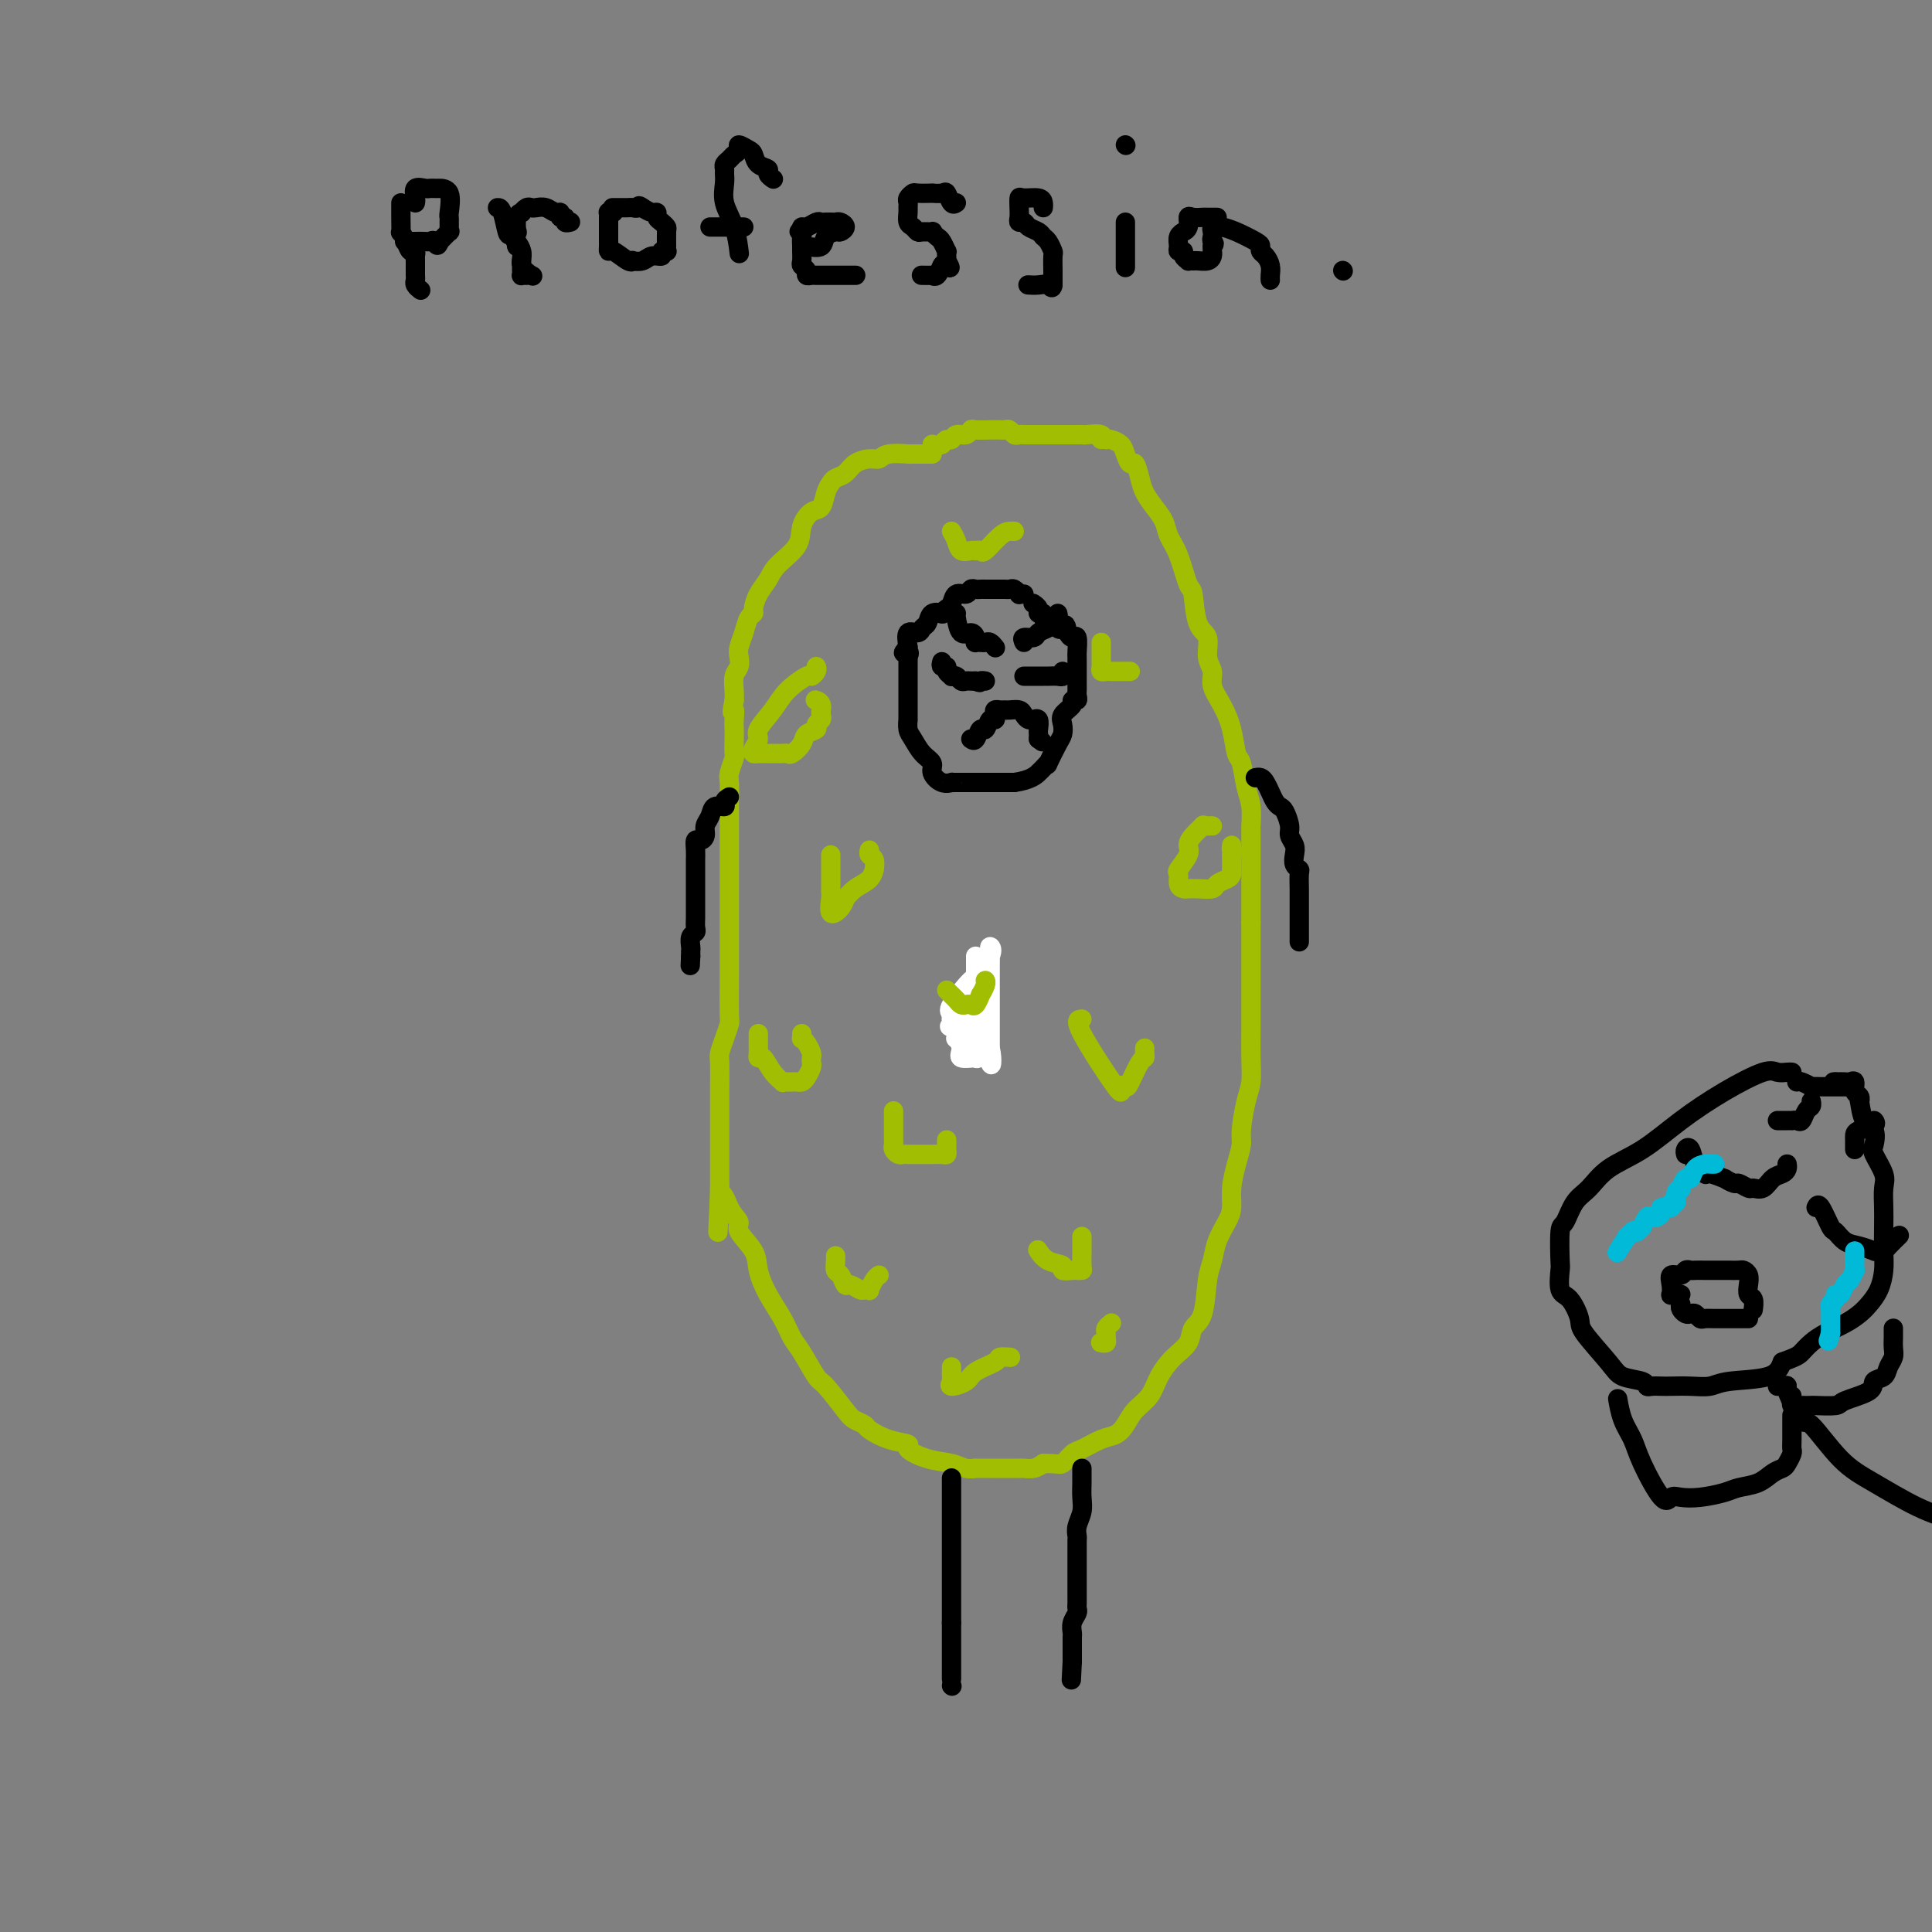 <svg viewBox='0 0 400 400' version='1.1' xmlns='http://www.w3.org/2000/svg' xmlns:xlink='http://www.w3.org/1999/xlink'><rect x="0" y="0" width="400" height="400" fill="#808080" stroke="none"/><g fill='none' stroke='#A1BE02' stroke-width='4' stroke-linecap='round' stroke-linejoin='round'><path d='M193,94c-0.321,0.000 -0.643,0.000 -1,0c-0.357,-0.000 -0.750,-0.001 -1,0c-0.250,0.001 -0.357,0.004 -1,0c-0.643,-0.004 -1.823,-0.016 -2,0c-0.177,0.016 0.651,0.059 0,0c-0.651,-0.059 -2.779,-0.219 -4,0c-1.221,0.219 -1.535,0.818 -2,1c-0.465,0.182 -1.080,-0.054 -2,0c-0.920,0.054 -2.145,0.397 -3,1c-0.855,0.603 -1.342,1.465 -2,2c-0.658,0.535 -1.488,0.744 -2,1c-0.512,0.256 -0.705,0.560 -1,1c-0.295,0.440 -0.692,1.016 -1,2c-0.308,0.984 -0.527,2.378 -1,3c-0.473,0.622 -1.201,0.473 -2,1c-0.799,0.527 -1.671,1.729 -2,3c-0.329,1.271 -0.117,2.610 -1,4c-0.883,1.390 -2.863,2.831 -4,4c-1.137,1.169 -1.432,2.066 -2,3c-0.568,0.934 -1.409,1.905 -2,3c-0.591,1.095 -0.933,2.313 -1,3c-0.067,0.687 0.139,0.841 0,1c-0.139,0.159 -0.625,0.322 -1,1c-0.375,0.678 -0.640,1.871 -1,3c-0.360,1.129 -0.814,2.193 -1,3c-0.186,0.807 -0.102,1.357 0,2c0.102,0.643 0.223,1.378 0,2c-0.223,0.622 -0.791,1.129 -1,2c-0.209,0.871 -0.060,2.106 0,3c0.060,0.894 0.030,1.447 0,2'/><path d='M152,145c-0.774,3.762 -0.208,2.168 0,2c0.208,-0.168 0.057,1.091 0,2c-0.057,0.909 -0.019,1.469 0,2c0.019,0.531 0.019,1.032 0,2c-0.019,0.968 -0.058,2.401 0,3c0.058,0.599 0.212,0.363 0,1c-0.212,0.637 -0.789,2.146 -1,3c-0.211,0.854 -0.057,1.051 0,2c0.057,0.949 0.015,2.648 0,4c-0.015,1.352 -0.004,2.356 0,3c0.004,0.644 0.001,0.927 0,2c-0.001,1.073 -0.000,2.937 0,4c0.000,1.063 0.000,1.326 0,2c-0.000,0.674 0.000,1.758 0,3c-0.000,1.242 -0.000,2.641 0,4c0.000,1.359 0.001,2.677 0,5c-0.001,2.323 -0.003,5.650 0,8c0.003,2.350 0.011,3.722 0,6c-0.011,2.278 -0.041,5.461 0,7c0.041,1.539 0.155,1.432 0,2c-0.155,0.568 -0.577,1.809 -1,3c-0.423,1.191 -0.845,2.332 -1,3c-0.155,0.668 -0.041,0.864 0,2c0.041,1.136 0.011,3.212 0,5c-0.011,1.788 -0.003,3.288 0,5c0.003,1.712 0.001,3.635 0,5c-0.001,1.365 -0.000,2.170 0,3c0.000,0.830 0.000,1.685 0,3c-0.000,1.315 -0.000,3.090 0,4c0.000,0.910 0.000,0.955 0,1'/><path d='M149,246c-0.550,16.287 -0.424,6.506 0,3c0.424,-3.506 1.146,-0.736 2,1c0.854,1.736 1.842,2.438 2,3c0.158,0.562 -0.512,0.985 0,2c0.512,1.015 2.206,2.621 3,4c0.794,1.379 0.687,2.530 1,4c0.313,1.470 1.047,3.259 2,5c0.953,1.741 2.126,3.432 3,5c0.874,1.568 1.449,3.012 2,4c0.551,0.988 1.078,1.522 2,3c0.922,1.478 2.240,3.902 3,5c0.760,1.098 0.961,0.871 2,2c1.039,1.129 2.916,3.616 4,5c1.084,1.384 1.374,1.667 2,2c0.626,0.333 1.587,0.718 2,1c0.413,0.282 0.279,0.461 1,1c0.721,0.539 2.297,1.440 4,2c1.703,0.560 3.533,0.781 4,1c0.467,0.219 -0.431,0.437 0,1c0.431,0.563 2.190,1.471 4,2c1.810,0.529 3.673,0.678 5,1c1.327,0.322 2.120,0.818 3,1c0.880,0.182 1.848,0.049 2,0c0.152,-0.049 -0.513,-0.013 0,0c0.513,0.013 2.202,0.003 3,0c0.798,-0.003 0.703,-0.000 1,0c0.297,0.000 0.986,-0.003 2,0c1.014,0.003 2.354,0.011 3,0c0.646,-0.011 0.597,-0.041 1,0c0.403,0.041 1.258,0.155 2,0c0.742,-0.155 1.371,-0.577 2,-1'/><path d='M216,303c3.278,-0.042 3.473,0.354 4,0c0.527,-0.354 1.387,-1.459 2,-2c0.613,-0.541 0.978,-0.518 2,-1c1.022,-0.482 2.700,-1.468 4,-2c1.300,-0.532 2.220,-0.609 3,-1c0.780,-0.391 1.419,-1.094 2,-2c0.581,-0.906 1.105,-2.013 2,-3c0.895,-0.987 2.161,-1.854 3,-3c0.839,-1.146 1.251,-2.571 2,-4c0.749,-1.429 1.836,-2.861 3,-4c1.164,-1.139 2.406,-1.984 3,-3c0.594,-1.016 0.539,-2.203 1,-3c0.461,-0.797 1.436,-1.203 2,-3c0.564,-1.797 0.715,-4.983 1,-7c0.285,-2.017 0.702,-2.863 1,-4c0.298,-1.137 0.475,-2.565 1,-4c0.525,-1.435 1.399,-2.878 2,-4c0.601,-1.122 0.931,-1.925 1,-3c0.069,-1.075 -0.122,-2.423 0,-4c0.122,-1.577 0.558,-3.383 1,-5c0.442,-1.617 0.889,-3.046 1,-4c0.111,-0.954 -0.114,-1.433 0,-3c0.114,-1.567 0.566,-4.222 1,-6c0.434,-1.778 0.848,-2.678 1,-4c0.152,-1.322 0.041,-3.064 0,-5c-0.041,-1.936 -0.011,-4.064 0,-6c0.011,-1.936 0.003,-3.679 0,-5c-0.003,-1.321 -0.001,-2.220 0,-4c0.001,-1.780 0.000,-4.441 0,-6c-0.000,-1.559 -0.000,-2.017 0,-3c0.000,-0.983 0.000,-2.492 0,-4'/><path d='M259,191c-0.000,-6.034 -0.000,-4.619 0,-5c0.000,-0.381 0.001,-2.559 0,-4c-0.001,-1.441 -0.003,-2.144 0,-4c0.003,-1.856 0.012,-4.865 0,-6c-0.012,-1.135 -0.045,-0.395 0,-1c0.045,-0.605 0.167,-2.555 0,-4c-0.167,-1.445 -0.625,-2.385 -1,-4c-0.375,-1.615 -0.669,-3.906 -1,-5c-0.331,-1.094 -0.700,-0.992 -1,-2c-0.300,-1.008 -0.529,-3.125 -1,-5c-0.471,-1.875 -1.182,-3.507 -2,-5c-0.818,-1.493 -1.743,-2.847 -2,-4c-0.257,-1.153 0.152,-2.107 0,-3c-0.152,-0.893 -0.866,-1.726 -1,-3c-0.134,-1.274 0.312,-2.987 0,-4c-0.312,-1.013 -1.383,-1.324 -2,-3c-0.617,-1.676 -0.780,-4.717 -1,-6c-0.220,-1.283 -0.495,-0.808 -1,-2c-0.505,-1.192 -1.238,-4.052 -2,-6c-0.762,-1.948 -1.552,-2.985 -2,-4c-0.448,-1.015 -0.554,-2.007 -1,-3c-0.446,-0.993 -1.233,-1.988 -2,-3c-0.767,-1.012 -1.515,-2.042 -2,-3c-0.485,-0.958 -0.706,-1.843 -1,-3c-0.294,-1.157 -0.660,-2.587 -1,-3c-0.340,-0.413 -0.655,0.190 -1,0c-0.345,-0.190 -0.721,-1.175 -1,-2c-0.279,-0.825 -0.460,-1.491 -1,-2c-0.540,-0.509 -1.440,-0.860 -2,-1c-0.560,-0.140 -0.780,-0.070 -1,0'/><path d='M229,91c-1.201,-0.713 -1.203,0.005 -1,0c0.203,-0.005 0.613,-0.733 0,-1c-0.613,-0.267 -2.247,-0.071 -3,0c-0.753,0.071 -0.623,0.019 -1,0c-0.377,-0.019 -1.260,-0.005 -2,0c-0.740,0.005 -1.336,0.001 -2,0c-0.664,-0.001 -1.396,-0.001 -2,0c-0.604,0.001 -1.079,0.001 -2,0c-0.921,-0.001 -2.288,-0.004 -3,0c-0.712,0.004 -0.768,0.015 -1,0c-0.232,-0.015 -0.639,-0.057 -1,0c-0.361,0.057 -0.675,0.211 -1,0c-0.325,-0.211 -0.663,-0.789 -1,-1c-0.337,-0.211 -0.675,-0.056 -1,0c-0.325,0.056 -0.636,0.014 -1,0c-0.364,-0.014 -0.779,0.000 -1,0c-0.221,-0.000 -0.248,-0.015 -1,0c-0.752,0.015 -2.229,0.061 -3,0c-0.771,-0.061 -0.837,-0.227 -1,0c-0.163,0.227 -0.425,0.848 -1,1c-0.575,0.152 -1.463,-0.165 -2,0c-0.537,0.165 -0.721,0.814 -1,1c-0.279,0.186 -0.651,-0.090 -1,0c-0.349,0.090 -0.674,0.545 -1,1'/><path d='M195,92c-1.536,0.464 -1.875,0.125 -2,0c-0.125,-0.125 -0.036,-0.036 0,0c0.036,0.036 0.018,0.018 0,0'/><path d='M169,138c0.111,0.292 0.221,0.583 0,1c-0.221,0.417 -0.775,0.959 -1,1c-0.225,0.041 -0.122,-0.418 -1,0c-0.878,0.418 -2.736,1.712 -4,3c-1.264,1.288 -1.933,2.569 -3,4c-1.067,1.431 -2.532,3.010 -3,4c-0.468,0.990 0.063,1.390 0,2c-0.063,0.610 -0.718,1.431 -1,2c-0.282,0.569 -0.192,0.884 0,1c0.192,0.116 0.485,0.031 1,0c0.515,-0.031 1.250,-0.007 2,0c0.750,0.007 1.514,-0.004 2,0c0.486,0.004 0.692,0.022 1,0c0.308,-0.022 0.717,-0.086 1,0c0.283,0.086 0.439,0.321 1,0c0.561,-0.321 1.527,-1.199 2,-2c0.473,-0.801 0.452,-1.524 1,-2c0.548,-0.476 1.663,-0.705 2,-1c0.337,-0.295 -0.106,-0.656 0,-1c0.106,-0.344 0.759,-0.669 1,-1c0.241,-0.331 0.069,-0.666 0,-1c-0.069,-0.334 -0.034,-0.667 0,-1'/><path d='M170,147c0.400,-1.533 -0.600,-1.867 -1,-2c-0.400,-0.133 -0.200,-0.067 0,0'/><path d='M172,177c0.000,0.338 0.000,0.675 0,1c-0.000,0.325 -0.000,0.637 0,1c0.000,0.363 0.000,0.777 0,1c-0.000,0.223 -0.002,0.253 0,1c0.002,0.747 0.007,2.209 0,3c-0.007,0.791 -0.026,0.912 0,1c0.026,0.088 0.097,0.144 0,1c-0.097,0.856 -0.361,2.510 0,3c0.361,0.490 1.347,-0.186 2,-1c0.653,-0.814 0.974,-1.767 1,-2c0.026,-0.233 -0.242,0.255 0,0c0.242,-0.255 0.994,-1.252 2,-2c1.006,-0.748 2.266,-1.247 3,-2c0.734,-0.753 0.943,-1.761 1,-2c0.057,-0.239 -0.037,0.289 0,0c0.037,-0.289 0.206,-1.397 0,-2c-0.206,-0.603 -0.786,-0.701 -1,-1c-0.214,-0.299 -0.061,-0.800 0,-1c0.061,-0.200 0.031,-0.100 0,0'/><path d='M251,171c-0.296,-0.013 -0.591,-0.025 -1,0c-0.409,0.025 -0.931,0.088 -1,0c-0.069,-0.088 0.314,-0.328 0,0c-0.314,0.328 -1.324,1.225 -2,2c-0.676,0.775 -1.019,1.430 -1,2c0.019,0.570 0.400,1.057 0,2c-0.400,0.943 -1.581,2.344 -2,3c-0.419,0.656 -0.075,0.568 0,1c0.075,0.432 -0.119,1.383 0,2c0.119,0.617 0.550,0.898 1,1c0.450,0.102 0.917,0.024 1,0c0.083,-0.024 -0.220,0.005 0,0c0.220,-0.005 0.963,-0.042 2,0c1.037,0.042 2.369,0.165 3,0c0.631,-0.165 0.561,-0.618 1,-1c0.439,-0.382 1.385,-0.694 2,-1c0.615,-0.306 0.897,-0.607 1,-1c0.103,-0.393 0.028,-0.879 0,-1c-0.028,-0.121 -0.007,0.122 0,0c0.007,-0.122 0.002,-0.610 0,-1c-0.002,-0.390 -0.001,-0.683 0,-1c0.001,-0.317 0.000,-0.659 0,-1'/><path d='M255,177c0.619,-1.250 0.167,-0.875 0,-1c-0.167,-0.125 -0.048,-0.750 0,-1c0.048,-0.250 0.024,-0.125 0,0'/><path d='M201,205c-0.196,0.461 -0.392,0.921 -1,1c-0.608,0.079 -1.627,-0.225 -2,0c-0.373,0.225 -0.101,0.978 0,2c0.101,1.022 0.030,2.312 0,3c-0.030,0.688 -0.019,0.773 0,1c0.019,0.227 0.047,0.598 0,1c-0.047,0.402 -0.170,0.837 0,1c0.170,0.163 0.634,0.055 1,0c0.366,-0.055 0.634,-0.056 1,0c0.366,0.056 0.830,0.169 1,0c0.170,-0.169 0.046,-0.622 0,-1c-0.046,-0.378 -0.012,-0.682 0,-1c0.012,-0.318 0.003,-0.649 0,-1c-0.003,-0.351 -0.001,-0.721 0,-1c0.001,-0.279 0.000,-0.467 0,-1c-0.000,-0.533 -0.000,-1.413 0,-2c0.000,-0.587 0.000,-0.882 0,-1c-0.000,-0.118 -0.000,-0.059 0,0'/><path d='M157,214c0.001,0.753 0.003,1.506 0,2c-0.003,0.494 -0.009,0.730 0,1c0.009,0.270 0.035,0.573 0,1c-0.035,0.427 -0.129,0.976 0,1c0.129,0.024 0.482,-0.477 1,0c0.518,0.477 1.199,1.932 2,3c0.801,1.068 1.720,1.750 2,2c0.280,0.250 -0.080,0.067 0,0c0.080,-0.067 0.598,-0.020 1,0c0.402,0.020 0.686,0.013 1,0c0.314,-0.013 0.659,-0.031 1,0c0.341,0.031 0.680,0.110 1,0c0.320,-0.110 0.622,-0.410 1,-1c0.378,-0.590 0.830,-1.471 1,-2c0.170,-0.529 0.056,-0.706 0,-1c-0.056,-0.294 -0.053,-0.705 0,-1c0.053,-0.295 0.158,-0.475 0,-1c-0.158,-0.525 -0.578,-1.395 -1,-2c-0.422,-0.605 -0.845,-0.946 -1,-1c-0.155,-0.054 -0.042,0.178 0,0c0.042,-0.178 0.012,-0.765 0,-1c-0.012,-0.235 -0.006,-0.117 0,0'/><path d='M185,230c0.000,0.317 0.000,0.634 0,1c-0.000,0.366 -0.001,0.780 0,1c0.001,0.220 0.003,0.245 0,1c-0.003,0.755 -0.012,2.241 0,3c0.012,0.759 0.045,0.792 0,1c-0.045,0.208 -0.166,0.592 0,1c0.166,0.408 0.621,0.841 1,1c0.379,0.159 0.683,0.042 1,0c0.317,-0.042 0.647,-0.011 1,0c0.353,0.011 0.728,0.003 1,0c0.272,-0.003 0.441,-0.000 1,0c0.559,0.000 1.509,-0.003 2,0c0.491,0.003 0.524,0.011 1,0c0.476,-0.011 1.396,-0.040 2,0c0.604,0.040 0.894,0.151 1,0c0.106,-0.151 0.028,-0.562 0,-1c-0.028,-0.438 -0.008,-0.901 0,-1c0.008,-0.099 0.002,0.166 0,0c-0.002,-0.166 -0.001,-0.762 0,-1c0.001,-0.238 0.000,-0.119 0,0'/></g>
<g fill='none' stroke='#FFFFFF' stroke-width='4' stroke-linecap='round' stroke-linejoin='round'><path d='M202,198c-0.001,-0.020 -0.001,-0.041 0,0c0.001,0.041 0.004,0.143 0,1c-0.004,0.857 -0.015,2.468 0,3c0.015,0.532 0.056,-0.016 -1,1c-1.056,1.016 -3.210,3.595 -4,5c-0.790,1.405 -0.216,1.635 0,2c0.216,0.365 0.073,0.867 0,1c-0.073,0.133 -0.075,-0.101 0,0c0.075,0.101 0.228,0.536 0,1c-0.228,0.464 -0.835,0.957 0,0c0.835,-0.957 3.114,-3.364 4,-5c0.886,-1.636 0.381,-2.500 1,-4c0.619,-1.500 2.362,-3.637 3,-5c0.638,-1.363 0.171,-1.953 0,-2c-0.171,-0.047 -0.046,0.448 0,1c0.046,0.552 0.012,1.160 0,3c-0.012,1.840 -0.003,4.912 0,7c0.003,2.088 0.001,3.193 0,4c-0.001,0.807 -0.000,1.315 0,2c0.000,0.685 0.000,1.547 0,2c-0.000,0.453 -0.000,0.497 0,1c0.000,0.503 0.000,1.465 0,2c-0.000,0.535 -0.000,0.644 0,1c0.000,0.356 0.000,0.959 0,1c-0.000,0.041 -0.000,-0.479 0,-1'/><path d='M205,219c0.182,3.138 0.637,0.483 0,-2c-0.637,-2.483 -2.367,-4.795 -3,-6c-0.633,-1.205 -0.169,-1.302 0,-1c0.169,0.302 0.045,1.003 0,1c-0.045,-0.003 -0.009,-0.709 0,0c0.009,0.709 -0.009,2.832 0,4c0.009,1.168 0.046,1.379 0,2c-0.046,0.621 -0.174,1.651 0,2c0.174,0.349 0.649,0.018 0,0c-0.649,-0.018 -2.423,0.277 -3,0c-0.577,-0.277 0.041,-1.126 0,-2c-0.041,-0.874 -0.742,-1.774 -1,-2c-0.258,-0.226 -0.074,0.221 0,0c0.074,-0.221 0.037,-1.111 0,-2'/><path d='M198,213c-0.421,-1.094 0.528,-0.829 1,-1c0.472,-0.171 0.467,-0.778 1,-1c0.533,-0.222 1.605,-0.060 2,0c0.395,0.060 0.113,0.017 0,0c-0.113,-0.017 -0.056,-0.009 0,0'/></g>
<g fill='none' stroke='#A1BE02' stroke-width='4' stroke-linecap='round' stroke-linejoin='round'><path d='M215,259c-0.132,-0.204 -0.263,-0.409 0,0c0.263,0.409 0.921,1.430 2,2c1.079,0.570 2.580,0.689 3,1c0.420,0.311 -0.241,0.815 0,1c0.241,0.185 1.385,0.052 2,0c0.615,-0.052 0.701,-0.022 1,0c0.299,0.022 0.812,0.038 1,0c0.188,-0.038 0.050,-0.129 0,-1c-0.050,-0.871 -0.013,-2.521 0,-3c0.013,-0.479 0.004,0.212 0,0c-0.004,-0.212 -0.001,-1.326 0,-2c0.001,-0.674 0.000,-0.907 0,-1c-0.000,-0.093 -0.000,-0.047 0,0'/><path d='M224,211c-0.769,0.022 -1.539,0.044 0,3c1.539,2.956 5.386,8.844 7,11c1.614,2.156 0.997,0.578 1,0c0.003,-0.578 0.628,-0.158 1,0c0.372,0.158 0.492,0.053 1,-1c0.508,-1.053 1.404,-3.053 2,-4c0.596,-0.947 0.892,-0.842 1,-1c0.108,-0.158 0.029,-0.581 0,-1c-0.029,-0.419 -0.008,-0.834 0,-1c0.008,-0.166 0.004,-0.083 0,0'/><path d='M196,205c0.333,0.339 0.667,0.679 1,1c0.333,0.321 0.666,0.624 1,1c0.334,0.376 0.668,0.825 1,1c0.332,0.175 0.662,0.077 1,0c0.338,-0.077 0.683,-0.132 1,0c0.317,0.132 0.607,0.452 1,0c0.393,-0.452 0.890,-1.676 1,-2c0.110,-0.324 -0.166,0.253 0,0c0.166,-0.253 0.776,-1.337 1,-2c0.224,-0.663 0.064,-0.904 0,-1c-0.064,-0.096 -0.032,-0.048 0,0'/><path d='M182,264c-0.302,0.197 -0.605,0.394 -1,1c-0.395,0.606 -0.883,1.622 -1,2c-0.117,0.378 0.137,0.117 0,0c-0.137,-0.117 -0.667,-0.091 -1,0c-0.333,0.091 -0.471,0.247 -1,0c-0.529,-0.247 -1.448,-0.896 -2,-1c-0.552,-0.104 -0.736,0.336 -1,0c-0.264,-0.336 -0.607,-1.449 -1,-2c-0.393,-0.551 -0.837,-0.539 -1,-1c-0.163,-0.461 -0.044,-1.393 0,-2c0.044,-0.607 0.013,-0.888 0,-1c-0.013,-0.112 -0.006,-0.056 0,0'/><path d='M197,283c0.006,0.330 0.012,0.661 0,1c-0.012,0.339 -0.042,0.688 0,1c0.042,0.312 0.155,0.589 0,1c-0.155,0.411 -0.580,0.958 0,1c0.580,0.042 2.163,-0.419 3,-1c0.837,-0.581 0.929,-1.280 2,-2c1.071,-0.720 3.122,-1.461 4,-2c0.878,-0.539 0.582,-0.876 1,-1c0.418,-0.124 1.548,-0.035 2,0c0.452,0.035 0.226,0.018 0,0'/><path d='M228,278c-0.114,-0.024 -0.228,-0.048 0,0c0.228,0.048 0.797,0.167 1,0c0.203,-0.167 0.041,-0.619 0,-1c-0.041,-0.381 0.041,-0.690 0,-1c-0.041,-0.310 -0.203,-0.622 0,-1c0.203,-0.378 0.772,-0.822 1,-1c0.228,-0.178 0.114,-0.089 0,0'/><path d='M197,110c0.361,0.619 0.723,1.238 1,2c0.277,0.762 0.470,1.668 1,2c0.530,0.332 1.397,0.092 2,0c0.603,-0.092 0.942,-0.035 1,0c0.058,0.035 -0.164,0.048 0,0c0.164,-0.048 0.713,-0.156 1,0c0.287,0.156 0.312,0.578 1,0c0.688,-0.578 2.040,-2.155 3,-3c0.960,-0.845 1.528,-0.958 2,-1c0.472,-0.042 0.849,-0.012 1,0c0.151,0.012 0.075,0.006 0,0'/><path d='M228,133c-0.000,0.221 -0.001,0.441 0,1c0.001,0.559 0.003,1.456 0,2c-0.003,0.544 -0.012,0.734 0,1c0.012,0.266 0.044,0.607 0,1c-0.044,0.393 -0.163,0.837 0,1c0.163,0.163 0.608,0.044 1,0c0.392,-0.044 0.732,-0.012 1,0c0.268,0.012 0.464,0.003 1,0c0.536,-0.003 1.414,-0.001 2,0c0.586,0.001 0.882,0.000 1,0c0.118,-0.000 0.059,-0.000 0,0'/></g>
<g fill='none' stroke='#000000' stroke-width='4' stroke-linecap='round' stroke-linejoin='round'><path d='M197,306c0.000,0.458 0.000,0.916 0,1c0.000,0.084 0.000,-0.207 0,0c0.000,0.207 0.000,0.912 0,2c0.000,1.088 0.000,2.557 0,3c-0.000,0.443 0.000,-0.142 0,0c-0.000,0.142 0.000,1.011 0,2c0.000,0.989 0.000,2.100 0,3c0.000,0.900 0.000,1.590 0,2c0.000,0.410 -0.000,0.539 0,1c0.000,0.461 0.000,1.253 0,2c0.000,0.747 0.000,1.448 0,2c0.000,0.552 0.000,0.955 0,1c0.000,0.045 0.000,-0.269 0,0c0.000,0.269 0.000,1.122 0,2c0.000,0.878 0.000,1.780 0,2c0.000,0.220 -0.000,-0.243 0,0c0.000,0.243 -0.000,1.192 0,2c0.000,0.808 -0.000,1.473 0,2c0.000,0.527 -0.000,0.914 0,1c0.000,0.086 -0.000,-0.131 0,0c0.000,0.131 -0.000,0.609 0,1c0.000,0.391 0.000,0.696 0,1'/><path d='M197,336c0.000,5.067 0.000,2.735 0,2c0.000,-0.735 0.000,0.126 0,1c0.000,0.874 0.000,1.760 0,2c-0.000,0.240 0.000,-0.166 0,1c-0.000,1.166 0.000,3.905 0,5c0.000,1.095 0.000,0.548 0,0'/><path d='M197,349c0.000,0.000 0.100,0.100 0.1,0.1'/><path d='M224,304c-0.002,0.268 -0.004,0.537 0,1c0.004,0.463 0.015,1.122 0,2c-0.015,0.878 -0.057,1.975 0,3c0.057,1.025 0.211,1.980 0,3c-0.211,1.020 -0.789,2.107 -1,3c-0.211,0.893 -0.057,1.592 0,2c0.057,0.408 0.015,0.523 0,1c-0.015,0.477 -0.004,1.314 0,2c0.004,0.686 0.001,1.220 0,2c-0.001,0.780 -0.000,1.806 0,3c0.000,1.194 0.000,2.558 0,3c-0.000,0.442 -0.000,-0.036 0,0c0.000,0.036 0.001,0.586 0,1c-0.001,0.414 -0.004,0.691 0,1c0.004,0.309 0.015,0.650 0,1c-0.015,0.350 -0.057,0.709 0,1c0.057,0.291 0.211,0.516 0,1c-0.211,0.484 -0.789,1.229 -1,2c-0.211,0.771 -0.057,1.569 0,2c0.057,0.431 0.015,0.497 0,1c-0.015,0.503 -0.004,1.444 0,2c0.004,0.556 0.001,0.727 0,1c-0.001,0.273 -0.000,0.650 0,1c0.000,0.350 0.000,0.675 0,1'/><path d='M222,344c-0.333,6.667 -0.167,3.333 0,0'/><path d='M151,165c-0.478,0.297 -0.955,0.593 -1,1c-0.045,0.407 0.343,0.924 0,1c-0.343,0.076 -1.415,-0.291 -2,0c-0.585,0.291 -0.682,1.239 -1,2c-0.318,0.761 -0.856,1.334 -1,2c-0.144,0.666 0.105,1.425 0,2c-0.105,0.575 -0.564,0.966 -1,1c-0.436,0.034 -0.849,-0.288 -1,0c-0.151,0.288 -0.040,1.187 0,2c0.040,0.813 0.011,1.539 0,2c-0.011,0.461 -0.003,0.658 0,1c0.003,0.342 0.001,0.830 0,1c-0.001,0.170 -0.000,0.023 0,1c0.000,0.977 -0.000,3.077 0,4c0.000,0.923 0.001,0.667 0,1c-0.001,0.333 -0.004,1.254 0,2c0.004,0.746 0.015,1.317 0,2c-0.015,0.683 -0.057,1.479 0,2c0.057,0.521 0.211,0.766 0,1c-0.211,0.234 -0.789,0.458 -1,1c-0.211,0.542 -0.057,1.403 0,2c0.057,0.597 0.015,0.930 0,1c-0.015,0.070 -0.004,-0.123 0,0c0.004,0.123 0.002,0.561 0,1'/><path d='M143,198c-0.167,3.333 -0.083,1.667 0,0'/><path d='M260,161c-0.089,0.018 -0.179,0.036 0,0c0.179,-0.036 0.625,-0.125 1,0c0.375,0.125 0.677,0.466 1,1c0.323,0.534 0.665,1.263 1,2c0.335,0.737 0.663,1.482 1,2c0.337,0.518 0.682,0.810 1,1c0.318,0.190 0.607,0.277 1,1c0.393,0.723 0.889,2.081 1,3c0.111,0.919 -0.163,1.399 0,2c0.163,0.601 0.762,1.325 1,2c0.238,0.675 0.116,1.302 0,2c-0.116,0.698 -0.227,1.468 0,2c0.227,0.532 0.793,0.828 1,1c0.207,0.172 0.055,0.221 0,1c-0.055,0.779 -0.015,2.288 0,3c0.015,0.712 0.004,0.628 0,1c-0.004,0.372 -0.001,1.199 0,2c0.001,0.801 0.000,1.576 0,2c-0.000,0.424 -0.000,0.495 0,1c0.000,0.505 0.000,1.442 0,2c-0.000,0.558 -0.000,0.737 0,1c0.000,0.263 0.000,0.609 0,1c-0.000,0.391 -0.000,0.826 0,1c0.000,0.174 0.000,0.087 0,0'/><path d='M212,123c-0.447,-0.030 -0.893,-0.061 -1,0c-0.107,0.061 0.126,0.212 0,0c-0.126,-0.212 -0.611,-0.789 -1,-1c-0.389,-0.211 -0.682,-0.057 -1,0c-0.318,0.057 -0.663,0.015 -1,0c-0.337,-0.015 -0.668,-0.004 -1,0c-0.332,0.004 -0.666,0.001 -1,0c-0.334,-0.001 -0.667,-0.002 -1,0c-0.333,0.002 -0.666,0.005 -1,0c-0.334,-0.005 -0.671,-0.017 -1,0c-0.329,0.017 -0.652,0.064 -1,0c-0.348,-0.064 -0.723,-0.239 -1,0c-0.277,0.239 -0.457,0.891 -1,1c-0.543,0.109 -1.450,-0.324 -2,0c-0.550,0.324 -0.743,1.406 -1,2c-0.257,0.594 -0.580,0.702 -1,1c-0.420,0.298 -0.939,0.786 -1,1c-0.061,0.214 0.336,0.153 0,0c-0.336,-0.153 -1.404,-0.397 -2,0c-0.596,0.397 -0.721,1.435 -1,2c-0.279,0.565 -0.714,0.657 -1,1c-0.286,0.343 -0.423,0.939 -1,1c-0.577,0.061 -1.593,-0.411 -2,0c-0.407,0.411 -0.203,1.706 0,3'/><path d='M188,134c-1.856,1.866 -0.497,1.032 0,1c0.497,-0.032 0.133,0.740 0,1c-0.133,0.260 -0.036,0.010 0,0c0.036,-0.010 0.010,0.221 0,1c-0.010,0.779 -0.003,2.107 0,3c0.003,0.893 0.001,1.351 0,2c-0.001,0.649 -0.000,1.488 0,2c0.000,0.512 0.000,0.696 0,1c-0.000,0.304 -0.001,0.729 0,1c0.001,0.271 0.003,0.389 0,1c-0.003,0.611 -0.009,1.714 0,2c0.009,0.286 0.035,-0.247 0,0c-0.035,0.247 -0.130,1.273 0,2c0.130,0.727 0.485,1.155 1,2c0.515,0.845 1.189,2.107 2,3c0.811,0.893 1.758,1.416 2,2c0.242,0.584 -0.221,1.228 0,2c0.221,0.772 1.126,1.671 2,2c0.874,0.329 1.718,0.088 2,0c0.282,-0.088 0.001,-0.024 0,0c-0.001,0.024 0.276,0.006 1,0c0.724,-0.006 1.895,-0.002 3,0c1.105,0.002 2.144,0.000 3,0c0.856,-0.000 1.528,-0.000 2,0c0.472,0.000 0.742,0.000 1,0c0.258,-0.000 0.502,-0.000 1,0c0.498,0.000 1.249,0.000 2,0'/><path d='M210,162c3.464,-0.464 4.625,-1.623 5,-2c0.375,-0.377 -0.037,0.029 0,0c0.037,-0.029 0.521,-0.493 1,-1c0.479,-0.507 0.952,-1.056 1,-1c0.048,0.056 -0.329,0.717 0,0c0.329,-0.717 1.364,-2.811 2,-4c0.636,-1.189 0.873,-1.471 1,-2c0.127,-0.529 0.143,-1.304 0,-2c-0.143,-0.696 -0.445,-1.314 0,-2c0.445,-0.686 1.636,-1.441 2,-2c0.364,-0.559 -0.099,-0.923 0,-1c0.099,-0.077 0.758,0.134 1,0c0.242,-0.134 0.065,-0.612 0,-1c-0.065,-0.388 -0.017,-0.685 0,-1c0.017,-0.315 0.005,-0.647 0,-1c-0.005,-0.353 -0.001,-0.725 0,-1c0.001,-0.275 0.000,-0.453 0,-1c-0.000,-0.547 0.001,-1.465 0,-2c-0.001,-0.535 -0.003,-0.689 0,-1c0.003,-0.311 0.012,-0.779 0,-1c-0.012,-0.221 -0.044,-0.193 0,-1c0.044,-0.807 0.166,-2.448 0,-3c-0.166,-0.552 -0.619,-0.015 -1,0c-0.381,0.015 -0.691,-0.493 -1,-1'/><path d='M221,131c-0.319,-2.564 -0.615,-1.474 -1,-1c-0.385,0.474 -0.859,0.333 -1,0c-0.141,-0.333 0.049,-0.859 0,-1c-0.049,-0.141 -0.338,0.103 -1,0c-0.662,-0.103 -1.698,-0.553 -2,-1c-0.302,-0.447 0.129,-0.890 0,-1c-0.129,-0.110 -0.818,0.115 -1,0c-0.182,-0.115 0.143,-0.569 0,-1c-0.143,-0.431 -0.755,-0.837 -1,-1c-0.245,-0.163 -0.122,-0.081 0,0'/><path d='M195,137c-0.122,0.445 -0.244,0.890 0,1c0.244,0.110 0.853,-0.115 1,0c0.147,0.115 -0.168,0.571 0,1c0.168,0.429 0.819,0.833 1,1c0.181,0.167 -0.106,0.097 0,0c0.106,-0.097 0.607,-0.222 1,0c0.393,0.222 0.680,0.792 1,1c0.320,0.208 0.673,0.056 1,0c0.327,-0.056 0.626,-0.015 1,0c0.374,0.015 0.821,0.004 1,0c0.179,-0.004 0.089,-0.002 0,0'/><path d='M202,141c1.250,0.619 0.875,0.167 1,0c0.125,-0.167 0.750,-0.048 1,0c0.250,0.048 0.125,0.024 0,0'/><path d='M212,140c0.342,-0.000 0.683,-0.000 1,0c0.317,0.000 0.609,0.000 1,0c0.391,-0.000 0.882,-0.000 1,0c0.118,0.000 -0.136,0.001 0,0c0.136,-0.001 0.663,-0.004 1,0c0.337,0.004 0.482,0.015 1,0c0.518,-0.015 1.407,-0.056 2,0c0.593,0.056 0.890,0.207 1,0c0.110,-0.207 0.031,-0.774 0,-1c-0.031,-0.226 -0.016,-0.113 0,0'/><path d='M201,153c0.334,0.243 0.668,0.486 1,0c0.332,-0.486 0.664,-1.702 1,-2c0.336,-0.298 0.678,0.323 1,0c0.322,-0.323 0.625,-1.589 1,-2c0.375,-0.411 0.822,0.033 1,0c0.178,-0.033 0.088,-0.545 0,-1c-0.088,-0.455 -0.175,-0.855 0,-1c0.175,-0.145 0.610,-0.036 1,0c0.390,0.036 0.734,-0.001 1,0c0.266,0.001 0.454,0.039 1,0c0.546,-0.039 1.452,-0.153 2,0c0.548,0.153 0.739,0.575 1,1c0.261,0.425 0.592,0.853 1,1c0.408,0.147 0.894,0.014 1,0c0.106,-0.014 -0.168,0.091 0,0c0.168,-0.091 0.777,-0.378 1,0c0.223,0.378 0.060,1.421 0,2c-0.060,0.579 -0.016,0.694 0,1c0.016,0.306 0.005,0.802 0,1c-0.005,0.198 -0.002,0.099 0,0'/><path d='M215,153c1.333,1.000 0.667,0.500 0,0'/><path d='M198,127c-0.061,0.077 -0.121,0.154 0,1c0.121,0.846 0.424,2.461 1,3c0.576,0.539 1.425,0.001 2,0c0.575,-0.001 0.875,0.536 1,1c0.125,0.464 0.075,0.855 0,1c-0.075,0.145 -0.174,0.042 0,0c0.174,-0.042 0.621,-0.025 1,0c0.379,0.025 0.689,0.058 1,0c0.311,-0.058 0.622,-0.208 1,0c0.378,0.208 0.822,0.774 1,1c0.178,0.226 0.089,0.113 0,0'/><path d='M212,133c-0.211,-0.447 -0.422,-0.893 0,-1c0.422,-0.107 1.476,0.126 2,0c0.524,-0.126 0.519,-0.612 1,-1c0.481,-0.388 1.449,-0.679 2,-1c0.551,-0.321 0.684,-0.674 1,-1c0.316,-0.326 0.816,-0.626 1,-1c0.184,-0.374 0.053,-0.821 0,-1c-0.053,-0.179 -0.026,-0.089 0,0'/><path d='M83,42c0.002,0.290 0.004,0.581 0,1c-0.004,0.419 -0.012,0.968 0,2c0.012,1.032 0.046,2.549 0,3c-0.046,0.451 -0.170,-0.164 0,0c0.170,0.164 0.634,1.105 1,2c0.366,0.895 0.634,1.743 1,2c0.366,0.257 0.830,-0.075 1,0c0.170,0.075 0.046,0.559 0,1c-0.046,0.441 -0.013,0.840 0,1c0.013,0.160 0.007,0.080 0,0'/><path d='M86,42c0.054,-0.196 0.108,-0.392 0,-1c-0.108,-0.608 -0.378,-1.627 0,-2c0.378,-0.373 1.406,-0.100 2,0c0.594,0.100 0.755,0.027 1,0c0.245,-0.027 0.573,-0.007 1,0c0.427,0.007 0.952,0.001 1,0c0.048,-0.001 -0.379,0.003 0,0c0.379,-0.003 1.566,-0.012 2,1c0.434,1.012 0.116,3.046 0,4c-0.116,0.954 -0.030,0.829 0,1c0.030,0.171 0.002,0.640 0,1c-0.002,0.360 0.020,0.612 0,1c-0.020,0.388 -0.082,0.912 0,1c0.082,0.088 0.309,-0.261 0,0c-0.309,0.261 -1.155,1.130 -2,2'/><path d='M91,50c-0.482,1.547 -0.688,0.415 -1,0c-0.313,-0.415 -0.732,-0.111 -1,0c-0.268,0.111 -0.384,0.030 -1,0c-0.616,-0.030 -1.732,-0.008 -2,0c-0.268,0.008 0.313,0.002 0,0c-0.313,-0.002 -1.518,-0.001 -2,0c-0.482,0.001 -0.241,0.000 0,0'/><path d='M103,43c0.322,-0.019 0.645,-0.038 1,1c0.355,1.038 0.744,3.133 1,4c0.256,0.867 0.381,0.505 1,1c0.619,0.495 1.732,1.845 2,3c0.268,1.155 -0.310,2.113 0,3c0.310,0.887 1.509,1.703 2,2c0.491,0.297 0.275,0.077 0,0c-0.275,-0.077 -0.610,-0.010 -1,0c-0.390,0.010 -0.837,-0.038 -1,0c-0.163,0.038 -0.043,0.161 0,0c0.043,-0.161 0.009,-0.607 0,-1c-0.009,-0.393 0.008,-0.734 0,-1c-0.008,-0.266 -0.041,-0.456 0,-1c0.041,-0.544 0.154,-1.441 0,-2c-0.154,-0.559 -0.577,-0.779 -1,-1'/><path d='M107,51c-0.469,-1.652 -0.140,-2.781 0,-3c0.140,-0.219 0.093,0.474 0,0c-0.093,-0.474 -0.232,-2.113 0,-3c0.232,-0.887 0.835,-1.022 1,-1c0.165,0.022 -0.108,0.201 0,0c0.108,-0.201 0.596,-0.782 1,-1c0.404,-0.218 0.725,-0.074 1,0c0.275,0.074 0.503,0.076 1,0c0.497,-0.076 1.261,-0.232 2,0c0.739,0.232 1.451,0.850 2,1c0.549,0.150 0.935,-0.170 1,0c0.065,0.170 -0.193,0.830 0,1c0.193,0.170 0.835,-0.150 1,0c0.165,0.150 -0.148,0.771 0,1c0.148,0.229 0.757,0.065 1,0c0.243,-0.065 0.122,-0.033 0,0'/><path d='M127,44c-0.423,0.024 -0.845,0.048 -1,0c-0.155,-0.048 -0.041,-0.169 0,0c0.041,0.169 0.011,0.626 0,1c-0.011,0.374 -0.003,0.663 0,1c0.003,0.337 0.000,0.722 0,1c-0.000,0.278 0.001,0.451 0,1c-0.001,0.549 -0.004,1.475 0,2c0.004,0.525 0.016,0.648 0,1c-0.016,0.352 -0.058,0.931 0,1c0.058,0.069 0.218,-0.373 1,0c0.782,0.373 2.187,1.560 3,2c0.813,0.440 1.035,0.133 1,0c-0.035,-0.133 -0.326,-0.092 0,0c0.326,0.092 1.268,0.235 2,0c0.732,-0.235 1.254,-0.847 2,-1c0.746,-0.153 1.717,0.154 2,0c0.283,-0.154 -0.120,-0.770 0,-1c0.120,-0.230 0.765,-0.075 1,0c0.235,0.075 0.060,0.070 0,0c-0.060,-0.070 -0.006,-0.203 0,-1c0.006,-0.797 -0.036,-2.256 0,-3c0.036,-0.744 0.151,-0.773 0,-1c-0.151,-0.227 -0.568,-0.652 -1,-1c-0.432,-0.348 -0.879,-0.619 -1,-1c-0.121,-0.381 0.083,-0.872 0,-1c-0.083,-0.128 -0.452,0.106 -1,0c-0.548,-0.106 -1.274,-0.553 -2,-1'/><path d='M133,43c-0.954,-0.774 -0.837,-0.207 -1,0c-0.163,0.207 -0.604,0.056 -1,0c-0.396,-0.056 -0.745,-0.015 -1,0c-0.255,0.015 -0.415,0.004 -1,0c-0.585,-0.004 -1.596,-0.001 -2,0c-0.404,0.001 -0.202,0.001 0,0'/><path d='M86,54c0.002,0.221 0.004,0.441 0,1c-0.004,0.559 -0.015,1.456 0,2c0.015,0.544 0.056,0.733 0,1c-0.056,0.267 -0.207,0.610 0,1c0.207,0.390 0.774,0.826 1,1c0.226,0.174 0.113,0.087 0,0'/><path d='M153,52c0.053,0.443 0.105,0.886 0,0c-0.105,-0.886 -0.368,-3.102 -1,-5c-0.632,-1.898 -1.634,-3.478 -2,-5c-0.366,-1.522 -0.095,-2.985 0,-4c0.095,-1.015 0.014,-1.581 0,-2c-0.014,-0.419 0.039,-0.689 0,-1c-0.039,-0.311 -0.170,-0.662 0,-1c0.170,-0.338 0.641,-0.662 1,-1c0.359,-0.338 0.607,-0.691 1,-1c0.393,-0.309 0.930,-0.573 1,-1c0.070,-0.427 -0.327,-1.015 0,-1c0.327,0.015 1.379,0.634 2,1c0.621,0.366 0.811,0.480 1,1c0.189,0.520 0.377,1.446 1,2c0.623,0.554 1.683,0.736 2,1c0.317,0.264 -0.107,0.610 0,1c0.107,0.390 0.745,0.826 1,1c0.255,0.174 0.128,0.087 0,0'/><path d='M147,47c0.438,0.000 0.877,0.000 1,0c0.123,0.000 -0.068,0.000 0,0c0.068,0.000 0.395,0.000 1,0c0.605,0.000 1.486,0.000 2,0c0.514,0.000 0.660,0.000 1,0c0.340,0.000 0.875,0.000 1,0c0.125,0.000 -0.159,0.000 0,0c0.159,0.000 0.760,0.000 1,0c0.240,0.000 0.120,0.000 0,0'/><path d='M167,51c1.210,0.195 2.420,0.389 3,0c0.580,-0.389 0.531,-1.362 1,-2c0.469,-0.638 1.457,-0.942 2,-1c0.543,-0.058 0.640,0.128 1,0c0.360,-0.128 0.982,-0.570 1,-1c0.018,-0.430 -0.569,-0.847 -1,-1c-0.431,-0.153 -0.707,-0.041 -1,0c-0.293,0.041 -0.602,0.010 -1,0c-0.398,-0.010 -0.884,0.001 -1,0c-0.116,-0.001 0.137,-0.015 0,0c-0.137,0.015 -0.664,0.059 -1,0c-0.336,-0.059 -0.482,-0.222 -1,0c-0.518,0.222 -1.409,0.829 -2,1c-0.591,0.171 -0.883,-0.094 -1,0c-0.117,0.094 -0.058,0.547 0,1'/><path d='M166,48c-1.083,-0.030 -0.290,-0.107 0,0c0.290,0.107 0.077,0.396 0,1c-0.077,0.604 -0.017,1.524 0,2c0.017,0.476 -0.011,0.510 0,1c0.011,0.490 0.059,1.438 0,2c-0.059,0.562 -0.224,0.739 0,1c0.224,0.261 0.836,0.606 1,1c0.164,0.394 -0.122,0.838 0,1c0.122,0.162 0.651,0.043 1,0c0.349,-0.043 0.518,-0.012 1,0c0.482,0.012 1.278,0.003 2,0c0.722,-0.003 1.369,-0.001 2,0c0.631,0.001 1.247,0.000 2,0c0.753,-0.000 1.644,-0.000 2,0c0.356,0.000 0.178,0.000 0,0'/><path d='M198,42c-0.322,0.226 -0.644,0.453 -1,0c-0.356,-0.453 -0.747,-1.585 -1,-2c-0.253,-0.415 -0.368,-0.112 -1,0c-0.632,0.112 -1.781,0.033 -2,0c-0.219,-0.033 0.491,-0.020 0,0c-0.491,0.020 -2.184,0.047 -3,0c-0.816,-0.047 -0.754,-0.168 -1,0c-0.246,0.168 -0.799,0.626 -1,1c-0.201,0.374 -0.051,0.663 0,1c0.051,0.337 0.003,0.721 0,1c-0.003,0.279 0.039,0.453 0,1c-0.039,0.547 -0.160,1.467 0,2c0.160,0.533 0.602,0.678 1,1c0.398,0.322 0.751,0.822 1,1c0.249,0.178 0.395,0.035 1,0c0.605,-0.035 1.668,0.037 2,0c0.332,-0.037 -0.069,-0.182 0,0c0.069,0.182 0.607,0.693 1,1c0.393,0.307 0.641,0.411 1,1c0.359,0.589 0.828,1.663 1,2c0.172,0.337 0.046,-0.063 0,0c-0.046,0.063 -0.013,0.589 0,1c0.013,0.411 0.007,0.705 0,1'/><path d='M196,54c1.287,2.115 0.505,1.404 0,1c-0.505,-0.404 -0.731,-0.501 -1,0c-0.269,0.501 -0.580,1.598 -1,2c-0.420,0.402 -0.948,0.108 -1,0c-0.052,-0.108 0.370,-0.029 0,0c-0.370,0.029 -1.534,0.008 -2,0c-0.466,-0.008 -0.233,-0.004 0,0'/><path d='M216,43c0.030,-0.306 0.061,-0.612 0,-1c-0.061,-0.388 -0.212,-0.858 -1,-1c-0.788,-0.142 -2.212,0.043 -3,0c-0.788,-0.043 -0.940,-0.314 -1,0c-0.060,0.314 -0.028,1.211 0,2c0.028,0.789 0.053,1.468 0,2c-0.053,0.532 -0.183,0.916 0,1c0.183,0.084 0.679,-0.133 1,0c0.321,0.133 0.468,0.617 1,1c0.532,0.383 1.449,0.664 2,1c0.551,0.336 0.736,0.728 1,1c0.264,0.272 0.607,0.426 1,1c0.393,0.574 0.837,1.568 1,2c0.163,0.432 0.044,0.301 0,1c-0.044,0.699 -0.012,2.229 0,3c0.012,0.771 0.003,0.785 0,1c-0.003,0.215 -0.001,0.633 0,1c0.001,0.367 0.000,0.684 0,1'/><path d='M218,59c-0.137,1.083 -0.480,0.290 -1,0c-0.520,-0.290 -1.217,-0.078 -2,0c-0.783,0.078 -1.652,0.022 -2,0c-0.348,-0.022 -0.174,-0.011 0,0'/><path d='M233,46c0.000,0.365 0.000,0.729 0,1c0.000,0.271 -0.000,0.448 0,1c0.000,0.552 0.000,1.480 0,2c-0.000,0.520 -0.000,0.634 0,1c0.000,0.366 0.000,0.985 0,1c-0.000,0.015 0.000,-0.573 0,0c-0.000,0.573 0.000,2.307 0,3c0.000,0.693 0.000,0.347 0,0'/><path d='M233,30c0.000,0.000 0.100,0.100 0.1,0.1'/><path d='M252,45c-0.449,0.000 -0.897,0.001 -1,0c-0.103,-0.001 0.140,-0.002 0,0c-0.140,0.002 -0.663,0.007 -1,0c-0.337,-0.007 -0.487,-0.026 -1,0c-0.513,0.026 -1.390,0.097 -2,0c-0.610,-0.097 -0.952,-0.364 -1,0c-0.048,0.364 0.198,1.358 0,2c-0.198,0.642 -0.839,0.932 -1,1c-0.161,0.068 0.157,-0.088 0,0c-0.157,0.088 -0.789,0.419 -1,1c-0.211,0.581 0.000,1.413 0,2c-0.000,0.587 -0.211,0.928 0,1c0.211,0.072 0.844,-0.124 1,0c0.156,0.124 -0.167,0.569 0,1c0.167,0.431 0.822,0.848 1,1c0.178,0.152 -0.120,0.038 0,0c0.120,-0.038 0.659,-0.000 1,0c0.341,0.000 0.484,-0.038 1,0c0.516,0.038 1.406,0.151 2,0c0.594,-0.151 0.891,-0.566 1,-1c0.109,-0.434 0.029,-0.886 0,-1c-0.029,-0.114 -0.008,0.110 0,0c0.008,-0.110 0.004,-0.555 0,-1'/><path d='M251,51c0.775,-0.642 0.211,-0.746 0,-1c-0.211,-0.254 -0.069,-0.657 0,-1c0.069,-0.343 0.064,-0.626 0,-1c-0.064,-0.374 -0.189,-0.840 0,-1c0.189,-0.160 0.692,-0.016 1,0c0.308,0.016 0.422,-0.098 1,0c0.578,0.098 1.622,0.407 3,1c1.378,0.593 3.091,1.471 4,2c0.909,0.529 1.014,0.709 1,1c-0.014,0.291 -0.147,0.695 0,1c0.147,0.305 0.575,0.513 1,1c0.425,0.487 0.846,1.254 1,2c0.154,0.746 0.042,1.470 0,2c-0.042,0.530 -0.012,0.866 0,1c0.012,0.134 0.006,0.067 0,0'/><path d='M278,56c0.000,0.000 0.100,0.100 0.1,0.1'/><path d='M371,222c-0.238,-0.022 -0.476,-0.045 -1,0c-0.524,0.045 -1.334,0.157 -2,0c-0.666,-0.157 -1.189,-0.584 -3,0c-1.811,0.584 -4.911,2.180 -8,4c-3.089,1.820 -6.168,3.864 -9,6c-2.832,2.136 -5.417,4.363 -8,6c-2.583,1.637 -5.165,2.685 -7,4c-1.835,1.315 -2.923,2.896 -4,4c-1.077,1.104 -2.145,1.732 -3,3c-0.855,1.268 -1.499,3.177 -2,4c-0.501,0.823 -0.861,0.560 -1,2c-0.139,1.440 -0.058,4.581 0,6c0.058,1.419 0.092,1.114 0,2c-0.092,0.886 -0.309,2.961 0,4c0.309,1.039 1.144,1.042 2,2c0.856,0.958 1.732,2.872 2,4c0.268,1.128 -0.072,1.469 1,3c1.072,1.531 3.557,4.253 5,6c1.443,1.747 1.843,2.521 3,3c1.157,0.479 3.071,0.664 4,1c0.929,0.336 0.873,0.822 1,1c0.127,0.178 0.435,0.049 1,0c0.565,-0.049 1.385,-0.016 2,0c0.615,0.016 1.026,0.017 2,0c0.974,-0.017 2.512,-0.052 4,0c1.488,0.052 2.924,0.189 4,0c1.076,-0.189 1.790,-0.705 4,-1c2.210,-0.295 5.917,-0.370 8,-1c2.083,-0.630 2.541,-1.815 3,-3'/><path d='M369,282c3.139,-1.131 3.488,-1.458 4,-2c0.512,-0.542 1.187,-1.299 2,-2c0.813,-0.701 1.766,-1.345 3,-2c1.234,-0.655 2.751,-1.322 4,-2c1.249,-0.678 2.229,-1.366 3,-2c0.771,-0.634 1.331,-1.215 2,-2c0.669,-0.785 1.447,-1.773 2,-3c0.553,-1.227 0.880,-2.692 1,-4c0.120,-1.308 0.034,-2.459 0,-4c-0.034,-1.541 -0.017,-3.470 0,-5c0.017,-1.530 0.032,-2.660 0,-4c-0.032,-1.340 -0.112,-2.891 0,-4c0.112,-1.109 0.416,-1.775 0,-3c-0.416,-1.225 -1.551,-3.009 -2,-4c-0.449,-0.991 -0.212,-1.189 0,-2c0.212,-0.811 0.398,-2.235 0,-3c-0.398,-0.765 -1.378,-0.872 -2,-2c-0.622,-1.128 -0.884,-3.276 -1,-4c-0.116,-0.724 -0.087,-0.022 0,0c0.087,0.022 0.231,-0.635 0,-1c-0.231,-0.365 -0.838,-0.438 -1,-1c-0.162,-0.562 0.122,-1.615 0,-2c-0.122,-0.385 -0.648,-0.104 -1,0c-0.352,0.104 -0.529,0.030 -1,0c-0.471,-0.030 -1.235,-0.015 -2,0'/><path d='M380,224c-0.667,0.000 -0.333,0.000 0,0'/><path d='M349,239c-0.089,-0.327 -0.178,-0.654 0,-1c0.178,-0.346 0.623,-0.710 1,0c0.377,0.710 0.687,2.496 1,3c0.313,0.504 0.628,-0.272 1,0c0.372,0.272 0.800,1.594 1,2c0.200,0.406 0.171,-0.102 1,0c0.829,0.102 2.516,0.816 3,1c0.484,0.184 -0.236,-0.161 0,0c0.236,0.161 1.428,0.830 2,1c0.572,0.170 0.523,-0.157 1,0c0.477,0.157 1.479,0.799 2,1c0.521,0.201 0.560,-0.040 1,0c0.440,0.040 1.281,0.361 2,0c0.719,-0.361 1.317,-1.403 2,-2c0.683,-0.597 1.451,-0.748 2,-1c0.549,-0.252 0.879,-0.606 1,-1c0.121,-0.394 0.035,-0.827 0,-1c-0.035,-0.173 -0.017,-0.087 0,0'/><path d='M376,250c0.215,-0.437 0.430,-0.875 1,0c0.570,0.875 1.495,3.061 2,4c0.505,0.939 0.590,0.630 1,1c0.410,0.370 1.146,1.420 2,2c0.854,0.580 1.826,0.692 3,1c1.174,0.308 2.551,0.813 3,1c0.449,0.187 -0.030,0.057 0,0c0.030,-0.057 0.569,-0.040 1,0c0.431,0.040 0.755,0.104 1,0c0.245,-0.104 0.412,-0.374 1,-1c0.588,-0.626 1.597,-1.607 2,-2c0.403,-0.393 0.202,-0.196 0,0'/><path d='M348,268c-0.310,0.012 -0.621,0.023 -1,0c-0.379,-0.023 -0.827,-0.082 -1,0c-0.173,0.082 -0.072,0.305 0,0c0.072,-0.305 0.113,-1.140 0,-2c-0.113,-0.860 -0.382,-1.747 0,-2c0.382,-0.253 1.415,0.128 2,0c0.585,-0.128 0.723,-0.766 1,-1c0.277,-0.234 0.694,-0.063 1,0c0.306,0.063 0.501,0.017 1,0c0.499,-0.017 1.303,-0.004 2,0c0.697,0.004 1.286,0.001 2,0c0.714,-0.001 1.554,0.002 2,0c0.446,-0.002 0.498,-0.009 1,0c0.502,0.009 1.454,0.034 2,0c0.546,-0.034 0.686,-0.126 1,0c0.314,0.126 0.802,0.472 1,1c0.198,0.528 0.106,1.238 0,2c-0.106,0.762 -0.224,1.575 0,2c0.224,0.425 0.791,0.460 1,1c0.209,0.540 0.060,1.583 0,2c-0.060,0.417 -0.030,0.209 0,0'/><path d='M368,287c0.930,0.074 1.860,0.147 2,0c0.140,-0.147 -0.511,-0.516 0,1c0.511,1.516 2.185,4.916 3,6c0.815,1.084 0.771,-0.149 2,1c1.229,1.149 3.732,4.679 6,7c2.268,2.321 4.303,3.433 7,5c2.697,1.567 6.056,3.591 9,5c2.944,1.409 5.472,2.205 8,3'/><path d='M371,293c0.000,-0.007 0.001,-0.014 0,0c-0.001,0.014 -0.003,0.049 0,1c0.003,0.951 0.013,2.818 0,4c-0.013,1.182 -0.047,1.678 0,2c0.047,0.322 0.177,0.471 0,1c-0.177,0.529 -0.659,1.437 -1,2c-0.341,0.563 -0.540,0.781 -1,1c-0.460,0.219 -1.182,0.441 -2,1c-0.818,0.559 -1.731,1.457 -3,2c-1.269,0.543 -2.893,0.732 -4,1c-1.107,0.268 -1.698,0.614 -3,1c-1.302,0.386 -3.315,0.813 -5,1c-1.685,0.187 -3.042,0.133 -4,0c-0.958,-0.133 -1.517,-0.344 -2,0c-0.483,0.344 -0.890,1.244 -2,0c-1.110,-1.244 -2.925,-4.632 -4,-7c-1.075,-2.368 -1.412,-3.717 -2,-5c-0.588,-1.283 -1.428,-2.499 -2,-4c-0.572,-1.501 -0.878,-3.286 -1,-4c-0.122,-0.714 -0.061,-0.357 0,0'/><path d='M371,289c-0.007,0.453 -0.014,0.906 0,1c0.014,0.094 0.050,-0.171 0,0c-0.050,0.171 -0.185,0.778 0,1c0.185,0.222 0.691,0.060 1,0c0.309,-0.060 0.421,-0.018 1,0c0.579,0.018 1.623,0.013 2,0c0.377,-0.013 0.085,-0.035 1,0c0.915,0.035 3.037,0.126 4,0c0.963,-0.126 0.769,-0.471 2,-1c1.231,-0.529 3.889,-1.244 5,-2c1.111,-0.756 0.676,-1.553 1,-2c0.324,-0.447 1.407,-0.543 2,-1c0.593,-0.457 0.695,-1.274 1,-2c0.305,-0.726 0.814,-1.361 1,-2c0.186,-0.639 0.050,-1.282 0,-2c-0.050,-0.718 -0.013,-1.512 0,-2c0.013,-0.488 0.004,-0.670 0,-1c-0.004,-0.330 -0.001,-0.809 0,-1c0.001,-0.191 0.001,-0.096 0,0'/><path d='M348,270c-0.089,0.312 -0.178,0.623 0,1c0.178,0.377 0.624,0.819 1,1c0.376,0.181 0.681,0.101 1,0c0.319,-0.101 0.653,-0.223 1,0c0.347,0.223 0.707,0.792 1,1c0.293,0.208 0.520,0.056 1,0c0.480,-0.056 1.215,-0.015 2,0c0.785,0.015 1.622,0.004 2,0c0.378,-0.004 0.297,-0.001 1,0c0.703,0.001 2.189,0.000 3,0c0.811,-0.000 0.946,-0.000 1,0c0.054,0.000 0.027,0.000 0,0'/><path d='M368,232c0.341,-0.000 0.683,-0.001 1,0c0.317,0.001 0.610,0.002 1,0c0.390,-0.002 0.878,-0.007 1,0c0.122,0.007 -0.121,0.027 0,0c0.121,-0.027 0.607,-0.102 1,0c0.393,0.102 0.694,0.381 1,0c0.306,-0.381 0.618,-1.422 1,-2c0.382,-0.578 0.834,-0.694 1,-1c0.166,-0.306 0.048,-0.802 0,-1c-0.048,-0.198 -0.024,-0.099 0,0'/><path d='M384,238c-0.002,-0.333 -0.003,-0.666 0,-1c0.003,-0.334 0.011,-0.667 0,-1c-0.011,-0.333 -0.042,-0.664 0,-1c0.042,-0.336 0.156,-0.678 1,-1c0.844,-0.322 2.420,-0.625 3,-1c0.580,-0.375 0.166,-0.821 0,-1c-0.166,-0.179 -0.083,-0.089 0,0'/></g>
<g fill='none' stroke='#00BAD8' stroke-width='4' stroke-linecap='round' stroke-linejoin='round'><path d='M355,241c-0.364,0.013 -0.727,0.026 -1,0c-0.273,-0.026 -0.455,-0.090 -1,0c-0.545,0.090 -1.451,0.335 -2,1c-0.549,0.665 -0.740,1.749 -1,2c-0.260,0.251 -0.590,-0.331 -1,0c-0.410,0.331 -0.899,1.576 -1,2c-0.101,0.424 0.185,0.026 0,0c-0.185,-0.026 -0.842,0.318 -1,1c-0.158,0.682 0.183,1.702 0,2c-0.183,0.298 -0.889,-0.127 -1,0c-0.111,0.127 0.374,0.805 0,1c-0.374,0.195 -1.605,-0.093 -2,0c-0.395,0.093 0.048,0.569 0,1c-0.048,0.431 -0.586,0.818 -1,1c-0.414,0.182 -0.702,0.157 -1,0c-0.298,-0.157 -0.605,-0.448 -1,0c-0.395,0.448 -0.879,1.636 -1,2c-0.121,0.364 0.121,-0.094 0,0c-0.121,0.094 -0.606,0.741 -1,1c-0.394,0.259 -0.697,0.129 -1,0'/><path d='M338,255c-2.601,2.153 -0.604,0.536 0,0c0.604,-0.536 -0.183,0.010 -1,1c-0.817,0.990 -1.662,2.426 -2,3c-0.338,0.574 -0.169,0.287 0,0'/><path d='M384,259c-0.002,0.374 -0.003,0.748 0,1c0.003,0.252 0.012,0.381 0,1c-0.012,0.619 -0.044,1.729 0,2c0.044,0.271 0.166,-0.296 0,0c-0.166,0.296 -0.618,1.455 -1,2c-0.382,0.545 -0.695,0.474 -1,1c-0.305,0.526 -0.604,1.647 -1,2c-0.396,0.353 -0.891,-0.062 -1,0c-0.109,0.062 0.167,0.601 0,1c-0.167,0.399 -0.777,0.657 -1,1c-0.223,0.343 -0.060,0.772 0,1c0.060,0.228 0.016,0.254 0,1c-0.016,0.746 -0.005,2.213 0,3c0.005,0.787 0.002,0.893 0,1'/><path d='M379,276c-0.833,2.833 -0.417,1.417 0,0'/></g>
<g fill='none' stroke='#000000' stroke-width='4' stroke-linecap='round' stroke-linejoin='round'><path d='M372,224c0.181,-0.113 0.362,-0.226 1,0c0.638,0.226 1.734,0.793 2,1c0.266,0.207 -0.297,0.056 0,0c0.297,-0.056 1.456,-0.015 2,0c0.544,0.015 0.474,0.004 1,0c0.526,-0.004 1.647,-0.001 2,0c0.353,0.001 -0.063,0.000 0,0c0.063,-0.000 0.604,-0.000 1,0c0.396,0.000 0.645,0.000 1,0c0.355,-0.000 0.816,-0.000 1,0c0.184,0.000 0.092,0.000 0,0'/></g>
</svg>
